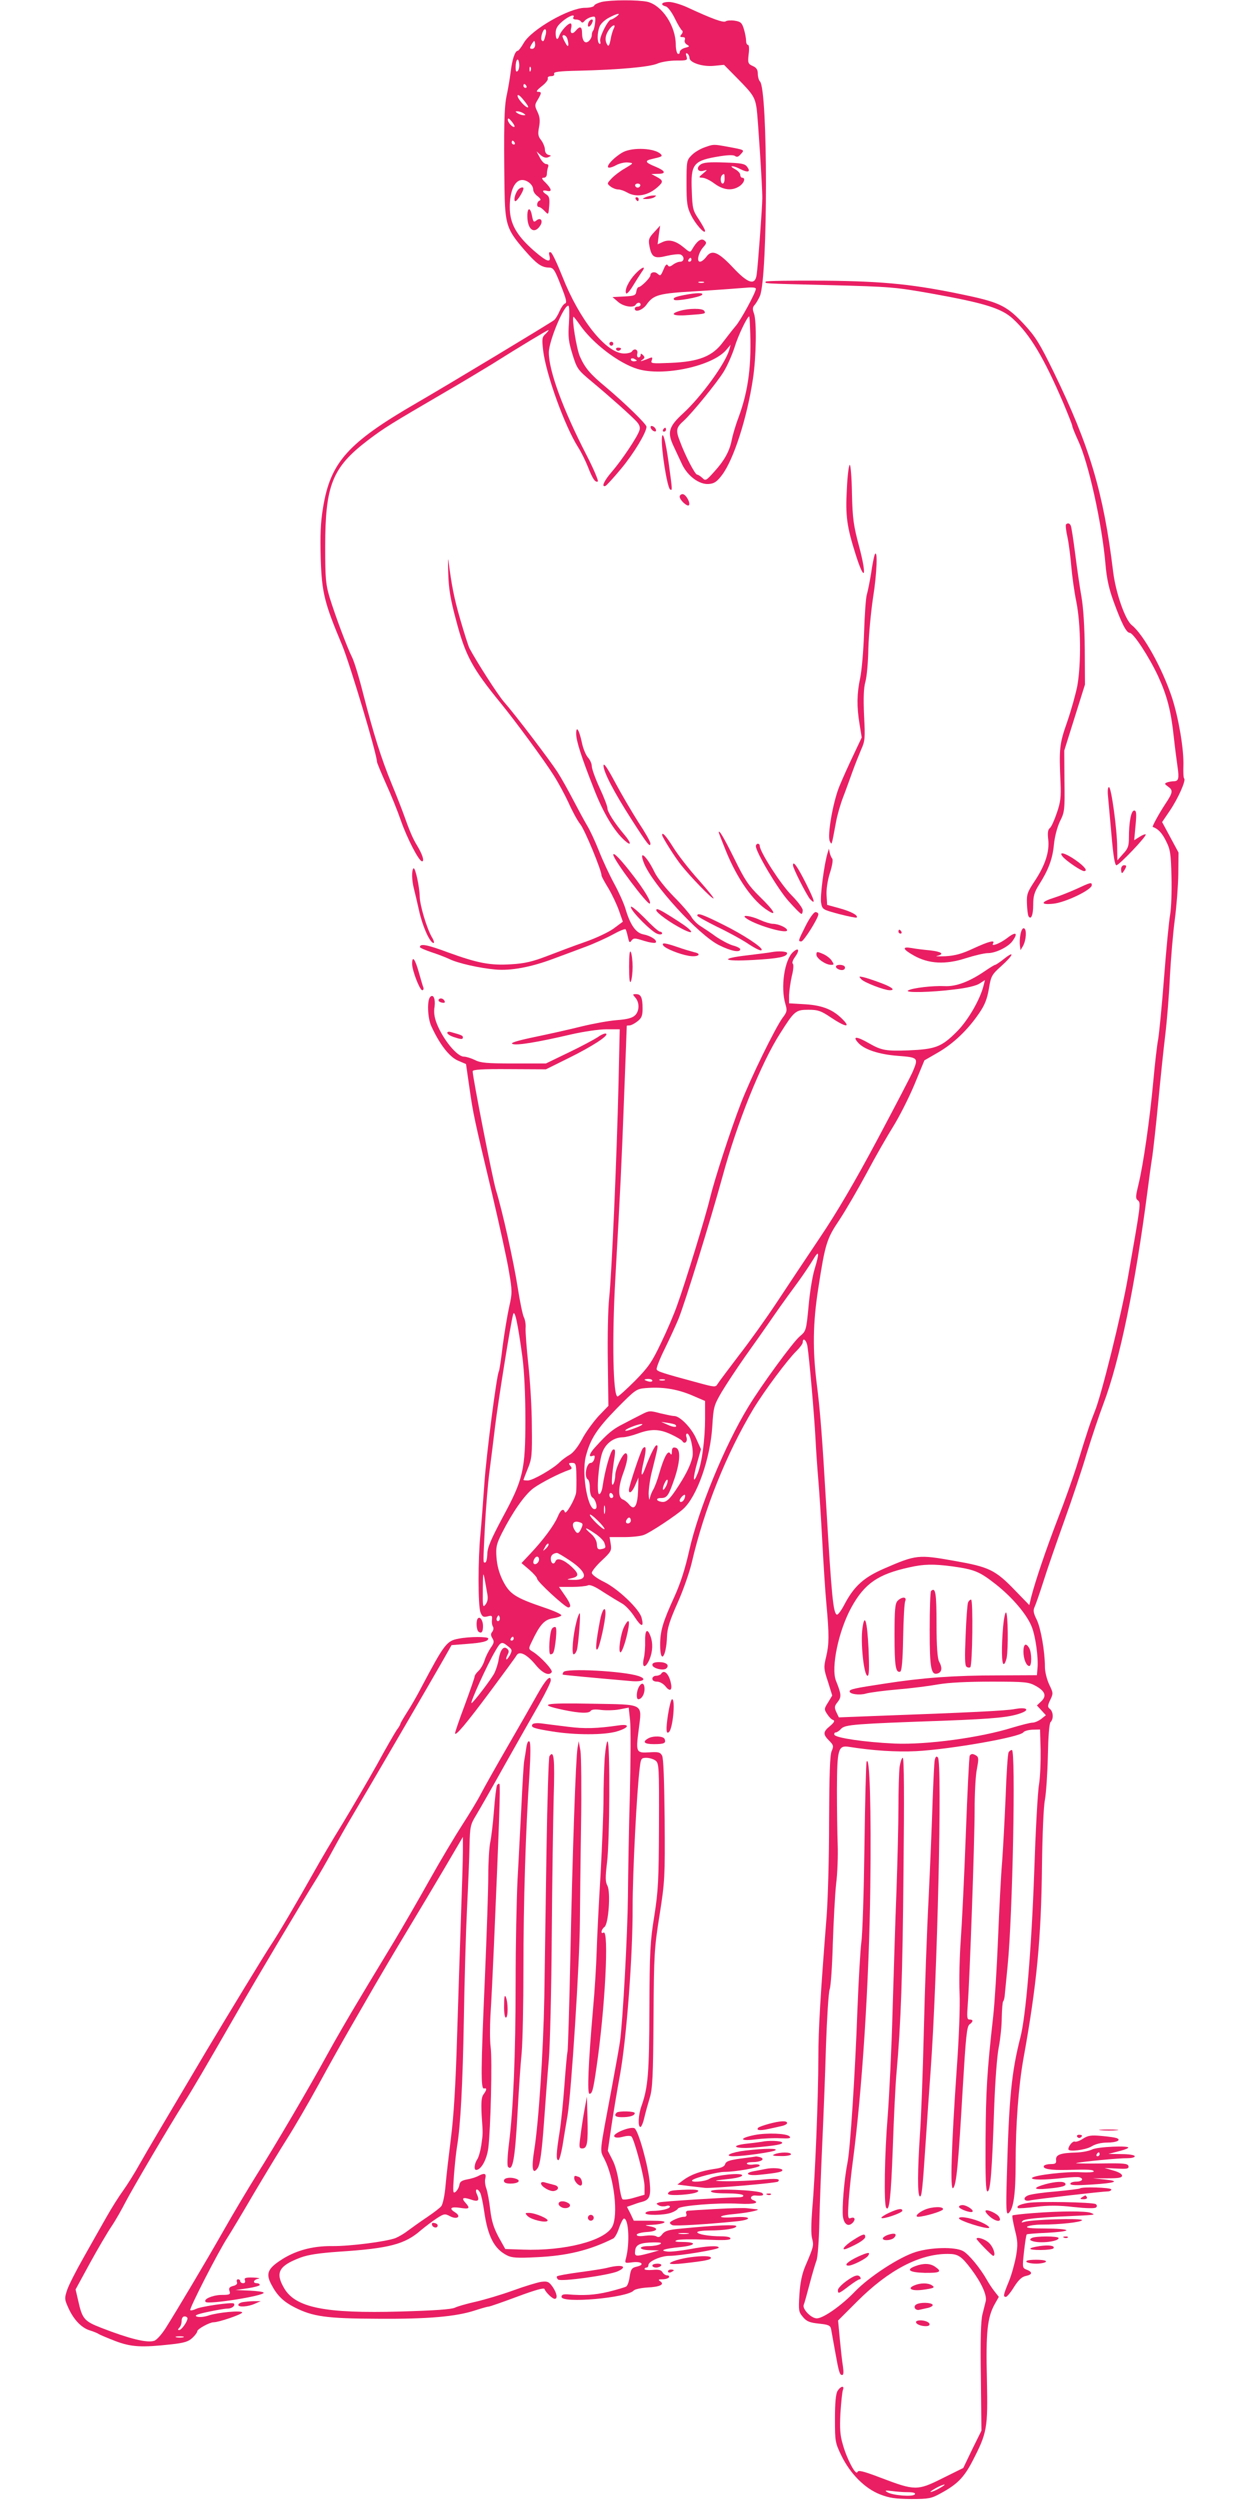 <?xml version="1.0" standalone="no"?>
<!DOCTYPE svg PUBLIC "-//W3C//DTD SVG 20010904//EN"
 "http://www.w3.org/TR/2001/REC-SVG-20010904/DTD/svg10.dtd">
<svg version="1.0" xmlns="http://www.w3.org/2000/svg"
 width="640pt" height="1280pt" viewBox="0 0 640 1280"
 preserveAspectRatio="xMidYMid meet">
<g transform="translate(0,1280) scale(0.1,-0.1)"
fill="#e91e63" stroke="none">
<path d="M3080 12790 c-19 -5 -36 -13 -38 -19 -2 -6 -23 -11 -47 -11 -80 0
-276 -112 -314 -181 -12 -21 -26 -39 -30 -39 -14 0 -29 -45 -36 -106 -4 -32
-13 -86 -20 -119 -14 -59 -16 -171 -12 -480 3 -186 11 -210 103 -316 61 -70
86 -88 124 -89 23 0 30 -10 61 -90 28 -70 33 -90 22 -94 -8 -3 -20 -21 -28
-39 -8 -19 -20 -39 -28 -46 -19 -15 -543 -331 -702 -423 -354 -205 -443 -304
-481 -537 -13 -78 -15 -141 -12 -260 6 -176 18 -226 110 -445 40 -97 178 -558
178 -596 0 -5 21 -56 46 -112 26 -57 60 -141 76 -188 33 -94 93 -210 109 -210
13 0 2 35 -25 80 -22 35 -40 78 -69 160 -9 25 -36 95 -61 155 -54 131 -93 256
-146 461 -21 84 -47 169 -58 190 -24 48 -83 204 -114 304 -20 67 -23 95 -23
260 0 317 36 407 220 547 82 62 109 79 390 243 88 51 196 116 240 143 146 92
287 177 293 177 3 0 -3 -8 -14 -19 -19 -17 -20 -25 -13 -86 15 -123 110 -386
179 -495 16 -25 38 -70 50 -100 24 -62 38 -82 51 -75 4 3 -21 63 -57 133 -121
234 -194 433 -194 527 0 60 81 252 101 239 4 -2 5 -42 2 -88 -5 -71 -2 -95 18
-160 23 -74 27 -80 98 -139 97 -81 200 -173 229 -204 16 -17 21 -31 16 -46 -9
-32 -91 -154 -141 -212 -40 -46 -56 -81 -33 -73 5 2 41 41 80 88 65 78 130
186 130 215 0 14 -112 122 -208 203 -80 66 -107 98 -133 157 -17 39 -42 192
-33 203 1 2 15 -16 32 -40 65 -95 200 -198 296 -227 131 -40 383 14 454 97
l23 27 -7 -25 c-18 -68 -143 -241 -237 -327 -74 -68 -82 -97 -47 -170 11 -24
30 -64 42 -90 29 -61 89 -105 137 -101 28 2 42 12 67 45 60 78 129 293 159
493 17 110 20 297 5 336 -8 21 -7 31 4 43 8 9 20 30 27 46 41 102 41 1057 0
1098 -6 6 -11 24 -11 39 0 21 -7 32 -26 40 -24 11 -26 16 -21 60 4 28 2 48 -3
48 -6 0 -10 10 -10 21 0 12 -5 39 -11 59 -10 33 -16 39 -47 44 -20 3 -41 1
-46 -3 -11 -9 -69 12 -194 70 -34 16 -78 29 -97 29 -37 0 -48 -14 -16 -23 10
-2 31 -30 46 -61 15 -31 32 -59 37 -62 5 -3 4 -12 -3 -20 -9 -11 -8 -14 6 -14
11 0 15 -5 11 -15 -3 -8 2 -19 12 -24 14 -8 13 -10 -11 -16 -15 -4 -27 -14
-27 -22 0 -8 -4 -11 -10 -8 -5 3 -10 24 -10 45 0 97 -70 203 -146 221 -47 10
-186 10 -234 -1z m76 -75 c-11 -8 -23 -15 -27 -15 -16 0 -61 -91 -56 -110 3
-11 1 -18 -4 -14 -12 7 -12 56 1 88 5 14 26 34 47 45 45 24 66 27 39 6z m-221
-5 c-3 -5 3 -10 14 -10 11 0 23 -5 26 -11 5 -7 11 -5 18 4 7 8 22 17 35 20 20
5 22 2 19 -29 -2 -19 -7 -37 -10 -41 -4 -3 -7 -14 -7 -23 0 -10 -7 -23 -16
-31 -19 -16 -34 2 -34 44 0 30 -11 35 -30 12 -19 -23 -33 -18 -26 10 4 14 2
25 -3 25 -14 0 -49 -39 -57 -62 -9 -28 -19 -21 -19 13 0 23 9 38 35 60 33 28
68 40 55 19z m207 -57 c-5 -10 -13 -36 -16 -57 -6 -29 -10 -36 -17 -25 -13 21
-11 47 7 74 19 29 40 35 26 8z m-348 -30 c-8 -33 -12 -39 -20 -30 -9 9 5 57
16 57 6 0 8 -11 4 -27z m110 -19 c3 -9 6 -23 6 -32 -1 -12 -5 -10 -15 8 -8 14
-14 28 -15 33 0 13 18 7 24 -9z m-164 -34 c0 -11 -7 -20 -15 -20 -13 0 -14 4
-5 20 6 11 13 20 15 20 3 0 5 -9 5 -20z m790 -66 c0 -25 68 -47 126 -41 l51 5
70 -71 c79 -80 88 -95 97 -152 6 -42 30 -408 29 -460 0 -45 -23 -355 -29 -392
-8 -56 -44 -45 -120 36 -76 81 -109 95 -137 57 -10 -14 -25 -26 -33 -26 -19 0
-8 47 18 76 16 18 17 23 4 33 -16 13 -38 -3 -62 -45 -10 -18 -12 -17 -43 9
-41 34 -75 43 -108 28 l-26 -12 6 48 7 48 -31 -34 c-27 -29 -30 -38 -24 -70
11 -59 25 -67 89 -51 30 7 61 10 70 7 22 -9 20 -37 -1 -37 -10 0 -27 -7 -37
-15 -15 -11 -22 -12 -27 -3 -5 8 -12 2 -20 -18 -17 -39 -17 -38 -33 -25 -15
13 -36 7 -36 -9 0 -12 -48 -60 -60 -60 -5 0 -10 -10 -12 -22 -3 -21 -10 -23
-62 -26 l-60 -3 29 -25 c28 -24 79 -32 90 -14 3 6 10 10 16 10 5 0 9 -4 9 -10
0 -5 -7 -10 -15 -10 -8 0 -15 -4 -15 -10 0 -22 40 -8 60 20 36 51 62 58 256
69 98 6 207 14 242 17 42 4 62 3 62 -5 0 -18 -79 -164 -104 -191 -12 -14 -40
-50 -63 -80 -54 -74 -123 -102 -271 -108 -96 -4 -102 -3 -95 13 5 15 3 17 -10
12 -9 -4 -25 -10 -34 -13 -15 -5 -16 -4 -3 5 12 8 12 13 2 23 -9 9 -12 9 -12
0 0 -7 -5 -12 -11 -12 -6 0 -9 9 -6 20 5 21 -16 29 -28 10 -3 -5 -21 -10 -39
-10 -92 0 -229 171 -317 395 -26 65 -52 121 -59 123 -9 3 -11 -2 -7 -17 10
-40 -13 -32 -79 25 -91 80 -124 140 -124 224 0 78 23 133 58 138 28 4 62 -23
62 -49 0 -10 10 -25 23 -34 15 -12 18 -19 10 -22 -15 -5 -18 -33 -3 -33 5 0
18 -9 29 -21 19 -20 19 -20 23 27 3 37 0 49 -14 58 -24 15 -23 25 2 19 28 -7
25 9 -6 41 -21 20 -23 26 -10 26 9 0 16 8 16 19 0 11 3 26 6 35 4 10 1 16 -10
16 -8 0 -23 15 -32 33 l-17 32 21 -19 c14 -12 27 -16 39 -11 17 8 17 8 1 12
-11 3 -18 14 -18 27 0 13 -9 34 -19 48 -16 19 -18 32 -11 68 6 32 4 52 -8 77
-15 31 -15 36 1 62 21 36 21 41 0 41 -10 0 -3 10 20 28 20 15 34 33 32 40 -3
7 4 12 16 12 13 0 19 5 16 13 -3 9 27 13 127 15 206 5 360 19 401 36 20 9 64
16 97 16 56 0 59 1 53 21 -5 15 -4 19 4 15 6 -4 11 -14 11 -22z m-879 -67 c-8
-8 -11 -2 -11 19 0 40 14 54 18 19 2 -15 -1 -32 -7 -38z m66 1 c-3 -8 -6 -5
-6 6 -1 11 2 17 5 13 3 -3 4 -12 1 -19z m-22 -78 c3 -5 1 -10 -4 -10 -6 0 -11
5 -11 10 0 6 2 10 4 10 3 0 8 -4 11 -10z m9 -109 c-8 -8 -54 42 -54 58 0 10
11 3 29 -19 16 -19 28 -37 25 -39z m-24 -31 c13 -9 13 -10 0 -10 -8 0 -22 5
-30 10 -13 9 -13 10 0 10 8 0 22 -5 30 -10z m-46 -69 c-7 -7 -34 21 -34 36 0
10 6 8 19 -8 11 -13 18 -26 15 -28z m1 -81 c3 -5 1 -10 -4 -10 -6 0 -11 5 -11
10 0 6 2 10 4 10 3 0 8 -4 11 -10z m905 -600 c0 -5 -5 -10 -11 -10 -5 0 -7 5
-4 10 3 6 8 10 11 10 2 0 4 -4 4 -10z m63 -117 c-7 -2 -19 -2 -25 0 -7 3 -2 5
12 5 14 0 19 -2 13 -5z m237 -225 c9 -194 -7 -325 -59 -466 -16 -42 -31 -95
-35 -117 -11 -55 -37 -103 -89 -160 -42 -47 -45 -48 -61 -32 -10 9 -22 17 -27
17 -10 0 -60 95 -88 171 -22 56 -19 70 19 104 44 40 172 197 206 253 19 31 44
89 56 127 16 54 64 155 74 155 1 0 3 -24 4 -52z m-580 -174 c0 -2 -7 -4 -15
-4 -8 0 -15 4 -15 10 0 5 7 7 15 4 8 -4 15 -8 15 -10z"/>
<path d="M3013 12685 c-9 -25 4 -29 17 -6 7 15 7 21 0 21 -6 0 -13 -7 -17 -15z"/>
<path d="M3606 12045 c-22 -8 -51 -25 -65 -40 -25 -25 -26 -30 -26 -143 0
-101 3 -123 23 -163 22 -46 72 -102 72 -81 0 6 -15 32 -32 59 -30 44 -33 55
-36 145 -6 140 7 156 144 178 44 7 70 7 78 1 9 -7 17 -4 29 10 20 22 22 21
-69 38 -73 13 -70 13 -118 -4z"/>
<path d="M3190 12021 c-42 -23 -86 -68 -76 -78 4 -4 22 1 40 11 18 10 46 16
62 14 29 -3 29 -3 -16 -30 -25 -14 -56 -38 -69 -52 -24 -26 -24 -26 -5 -41 10
-8 28 -15 39 -15 11 0 31 -7 45 -15 48 -28 108 -17 158 28 29 26 28 33 -5 51
l-28 15 33 1 c45 0 40 15 -13 37 -52 21 -56 30 -17 39 50 11 56 14 45 25 -31
31 -143 36 -193 10z m88 -172 c-2 -6 -8 -10 -13 -10 -5 0 -11 4 -13 10 -2 6 4
11 13 11 9 0 15 -5 13 -11z"/>
<path d="M3586 11957 c-24 -18 -12 -40 17 -31 20 6 20 5 -3 -14 -24 -20 -24
-21 -4 -22 12 0 40 -13 62 -30 47 -34 90 -38 127 -14 25 16 34 44 15 44 -5 0
-10 7 -10 15 0 8 -12 21 -27 29 -37 20 -10 20 28 0 38 -19 54 -15 35 11 -12
17 -28 20 -118 23 -77 3 -108 0 -122 -11z m124 -72 c0 -14 -4 -25 -10 -25 -11
0 -14 33 -3 43 11 11 13 8 13 -18z"/>
<path d="M2652 11828 c-16 -21 -24 -58 -13 -58 9 0 41 50 41 65 0 10 -17 5
-28 -7z"/>
<path d="M3305 11790 c-18 -8 -18 -9 5 -9 14 0 32 4 40 9 12 8 12 10 -5 9 -11
0 -29 -4 -40 -9z"/>
<path d="M3255 11780 c3 -5 8 -10 11 -10 2 0 4 5 4 10 0 6 -5 10 -11 10 -5 0
-7 -4 -4 -10z"/>
<path d="M2700 11694 c0 -68 34 -95 64 -52 19 26 5 48 -18 29 -13 -11 -16 -7
-22 23 -8 46 -24 46 -24 0z"/>
<path d="M3253 11398 c-34 -36 -57 -84 -47 -100 3 -5 19 12 35 39 16 26 36 58
45 71 25 33 2 27 -33 -10z"/>
<path d="M3501 11289 c-45 -9 -58 -15 -49 -24 8 -9 130 13 142 25 12 12 -28
12 -93 -1z"/>
<path d="M3483 11209 c-60 -17 -36 -29 45 -22 85 6 87 7 77 22 -8 13 -77 13
-122 0z"/>
<path d="M3120 11040 c0 -5 5 -10 10 -10 6 0 10 5 10 10 0 6 -4 10 -10 10 -5
0 -10 -4 -10 -10z"/>
<path d="M3155 11010 c4 -6 11 -8 16 -5 14 9 11 15 -7 15 -8 0 -12 -5 -9 -10z"/>
<path d="M3920 11358 c0 -10 -34 -9 330 -18 310 -8 334 -10 525 -44 267 -48
354 -75 412 -129 87 -80 158 -199 257 -430 25 -60 46 -112 46 -118 0 -5 14
-40 31 -77 52 -111 121 -422 139 -630 6 -73 18 -127 41 -190 41 -113 66 -162
83 -162 19 0 100 -124 146 -223 45 -98 66 -177 80 -312 6 -55 15 -123 19 -151
9 -60 5 -74 -19 -74 -10 0 -26 -3 -35 -6 -14 -6 -13 -8 5 -21 27 -19 26 -30
-14 -90 -33 -50 -68 -115 -64 -117 27 -9 48 -31 68 -72 22 -43 25 -64 28 -182
2 -73 -1 -161 -7 -195 -6 -34 -20 -179 -31 -322 -11 -143 -25 -285 -30 -315
-6 -30 -17 -126 -25 -215 -18 -196 -51 -425 -75 -525 -16 -66 -17 -76 -4 -86
16 -13 15 -18 -51 -394 -32 -185 -136 -606 -170 -687 -24 -61 -32 -83 -94
-284 -17 -53 -59 -173 -95 -265 -63 -164 -114 -316 -136 -400 l-10 -42 -67 69
c-107 112 -137 126 -320 158 -181 32 -193 31 -356 -40 -104 -45 -154 -90 -203
-183 -16 -31 -33 -54 -39 -53 -19 7 -27 91 -55 562 -20 345 -31 486 -48 618
-22 176 -20 312 7 487 36 233 43 257 110 356 32 49 95 157 139 239 44 83 105
189 135 237 30 48 79 144 108 213 l52 126 71 41 c79 46 151 115 209 200 29 42
41 73 50 125 11 67 15 73 65 118 60 54 70 81 13 36 -21 -17 -42 -31 -46 -31
-3 0 -26 -14 -51 -31 -80 -55 -149 -81 -207 -78 -59 3 -165 -9 -187 -22 -23
-13 119 -10 236 5 63 7 112 19 129 30 l28 18 -7 -28 c-18 -72 -80 -179 -137
-236 -79 -79 -109 -90 -249 -96 -114 -4 -137 0 -200 36 -64 37 -88 38 -56 3
31 -35 108 -60 204 -67 103 -8 105 -10 76 -79 -8 -20 -90 -177 -181 -348 -113
-212 -207 -373 -294 -502 -70 -104 -170 -255 -223 -335 -53 -80 -140 -202
-194 -271 -53 -70 -102 -135 -108 -145 -10 -17 -14 -17 -95 5 -193 52 -213 59
-217 70 -2 7 16 54 41 104 25 51 56 119 70 152 34 83 165 508 226 730 74 274
198 583 296 735 72 114 79 120 144 120 49 0 64 -5 116 -40 70 -47 101 -53 64
-14 -50 53 -104 76 -194 82 l-85 5 0 41 c1 23 7 67 14 98 9 35 10 60 5 64 -5
3 0 19 12 35 25 35 18 50 -10 25 -45 -40 -65 -181 -40 -266 10 -34 9 -41 -14
-71 -38 -52 -165 -311 -214 -439 -54 -140 -135 -390 -158 -485 -20 -86 -125
-429 -167 -545 -16 -47 -54 -135 -84 -197 -46 -97 -65 -124 -133 -193 -44 -44
-84 -80 -89 -80 -23 0 -29 287 -12 595 27 478 32 586 45 930 8 204 14 371 14
373 1 1 7 2 15 2 7 0 25 9 40 21 21 16 26 29 26 64 0 57 -8 75 -33 75 -19 0
-19 -1 -4 -18 22 -25 21 -68 -1 -90 -14 -14 -40 -21 -93 -25 -41 -3 -123 -18
-184 -33 -60 -15 -168 -39 -240 -54 -91 -19 -124 -30 -111 -35 20 -9 125 8
301 49 61 14 141 26 179 26 l69 0 -6 -272 c-9 -382 -35 -984 -48 -1103 -6 -55
-9 -202 -7 -326 l3 -227 -51 -53 c-27 -30 -66 -83 -84 -118 -22 -41 -46 -70
-64 -80 -16 -9 -39 -26 -50 -37 -32 -33 -138 -94 -163 -94 -13 0 -23 1 -23 3
0 1 10 27 22 57 21 50 23 70 21 220 0 91 -9 232 -18 315 -9 82 -15 165 -14
185 2 19 -3 45 -9 56 -6 12 -20 79 -31 150 -21 134 -78 392 -112 502 -17 56
-119 577 -119 607 0 9 50 12 188 11 l187 -1 115 57 c122 60 213 119 192 126
-6 2 -25 -6 -41 -18 -17 -11 -83 -47 -148 -78 l-118 -57 -165 0 c-138 0 -171
3 -199 18 -19 9 -44 17 -56 17 -35 0 -107 88 -139 170 -12 31 -16 57 -11 86 5
39 -6 66 -22 50 -17 -16 -14 -105 4 -147 42 -93 92 -159 137 -179 l42 -18 17
-118 c20 -140 24 -158 116 -544 38 -162 78 -343 87 -401 17 -99 17 -110 1
-180 -9 -41 -24 -130 -33 -198 -8 -69 -17 -128 -20 -133 -11 -18 -64 -426 -74
-573 -6 -88 -15 -204 -20 -258 -13 -129 -13 -369 0 -402 9 -23 15 -26 36 -21
22 6 25 4 23 -16 -2 -13 0 -29 5 -36 4 -7 3 -19 -4 -27 -8 -10 -8 -18 1 -33
10 -16 9 -24 -8 -48 -11 -16 -26 -45 -32 -65 -6 -20 -21 -45 -31 -54 -11 -10
-20 -23 -20 -29 0 -6 -23 -71 -50 -145 -28 -74 -50 -139 -50 -145 0 -19 56 47
181 215 68 92 129 174 134 184 15 24 53 5 99 -51 35 -42 68 -56 81 -35 6 11
-56 78 -95 103 -25 15 -25 16 -8 51 42 89 65 114 107 121 22 3 42 10 45 15 3
5 -36 23 -87 40 -150 51 -177 69 -212 137 -20 40 -30 79 -33 120 -4 53 0 69
28 125 55 108 117 197 162 230 39 28 132 76 182 93 15 5 16 9 6 21 -10 12 -9
15 9 15 19 0 21 -6 22 -62 1 -35 0 -74 -1 -88 -3 -31 -52 -118 -58 -102 -7 22
-22 12 -37 -25 -18 -42 -72 -116 -139 -187 l-46 -49 40 -34 c22 -19 40 -40 40
-46 0 -15 144 -147 159 -147 18 0 13 19 -18 63 l-29 42 67 0 c36 0 73 4 81 8
11 5 37 -6 80 -35 36 -23 79 -49 95 -58 17 -9 46 -40 65 -70 34 -52 48 -53 35
-3 -11 44 -119 147 -191 183 -37 18 -64 38 -64 47 0 8 23 37 51 63 48 45 51
51 46 84 l-6 36 74 0 c41 0 86 5 101 11 32 11 167 101 202 133 71 64 139 258
149 424 6 98 8 106 48 175 24 40 77 120 119 180 42 59 110 155 151 215 41 59
97 136 123 171 26 36 59 85 74 110 32 54 35 40 9 -46 -11 -35 -25 -120 -31
-190 -12 -126 -13 -128 -45 -155 -35 -29 -197 -251 -263 -360 -122 -200 -256
-527 -303 -736 -21 -94 -45 -169 -76 -237 -59 -129 -73 -175 -73 -247 0 -101
31 -64 35 42 1 42 14 83 55 175 29 65 61 158 72 205 63 272 178 559 315 786
57 94 178 256 222 298 17 17 31 36 31 43 0 27 19 12 24 -19 10 -64 35 -355 41
-468 3 -63 10 -162 15 -220 5 -58 14 -197 20 -310 6 -113 15 -257 21 -320 15
-164 14 -208 -1 -272 -13 -54 -13 -62 9 -128 l22 -71 -21 -35 c-21 -33 -21
-36 -5 -60 9 -14 22 -28 30 -30 11 -4 6 -13 -15 -31 -37 -30 -37 -43 -5 -75
23 -23 24 -28 13 -54 -9 -21 -12 -122 -13 -359 0 -181 -6 -402 -13 -490 -31
-394 -42 -576 -42 -718 0 -201 -17 -621 -31 -773 -6 -77 -7 -134 -1 -155 9
-36 9 -39 -35 -142 -17 -40 -26 -85 -30 -145 -5 -82 -4 -89 18 -115 19 -23 35
-29 82 -34 48 -5 58 -9 62 -27 2 -12 11 -61 20 -111 20 -112 24 -125 37 -125
7 0 8 15 4 43 -4 23 -11 86 -16 139 l-9 97 98 98 c160 160 318 243 463 243 53
0 69 -10 120 -77 54 -72 82 -135 75 -165 -3 -13 -11 -43 -17 -68 -8 -30 -11
-134 -8 -320 l3 -275 -47 -95 -46 -96 -107 -53 c-128 -64 -140 -64 -316 3 -92
35 -115 40 -119 29 -8 -20 -54 66 -75 142 -14 47 -16 81 -12 161 4 56 9 109
13 118 9 24 -13 19 -28 -6 -9 -15 -13 -64 -13 -143 0 -116 1 -122 34 -190 45
-91 118 -165 196 -196 49 -19 78 -23 160 -24 91 0 104 3 151 29 85 46 119 81
162 163 77 149 80 169 75 420 -6 240 2 318 40 386 l21 37 -22 28 c-12 15 -29
41 -38 57 -34 61 -95 135 -124 150 -42 22 -163 19 -241 -5 -84 -26 -238 -126
-312 -203 -69 -72 -162 -137 -195 -137 -29 0 -75 48 -67 69 4 9 17 57 30 106
13 50 29 104 35 120 7 17 13 104 15 195 2 91 9 273 15 405 6 132 15 357 19
500 5 143 13 274 19 290 6 17 13 122 16 235 4 113 11 250 17 305 7 55 10 145
8 200 -2 55 -4 181 -4 280 1 212 6 230 63 221 119 -19 241 -27 342 -22 173 9
535 72 550 97 4 6 25 12 46 13 l39 1 3 -105 c1 -58 -2 -136 -8 -175 -7 -38
-18 -243 -25 -455 -14 -394 -43 -734 -70 -839 -46 -180 -59 -310 -70 -715 -5
-171 -3 -197 9 -187 25 21 36 97 36 253 0 201 15 397 40 538 68 375 91 614 95
990 2 156 8 301 15 335 6 33 13 134 15 223 2 102 7 168 14 175 16 16 14 52 -3
67 -13 10 -13 16 1 46 16 33 16 36 -5 79 -12 26 -22 65 -22 90 0 79 -21 199
-42 242 -17 34 -19 48 -11 65 6 13 27 73 46 133 19 61 67 199 106 308 39 108
91 264 115 345 25 81 63 195 85 253 84 221 164 611 226 1089 8 63 19 144 25
180 5 36 19 160 30 275 11 116 27 271 36 345 9 74 20 210 24 302 5 92 16 222
25 290 9 68 17 173 18 233 l1 110 -42 78 -42 78 40 59 c42 62 83 154 73 164
-4 3 -5 32 -4 64 3 85 -24 243 -58 349 -50 151 -146 324 -206 372 -34 26 -83
167 -96 276 -49 403 -120 642 -304 1020 -72 147 -92 180 -153 246 -83 89 -123
110 -281 144 -275 59 -427 75 -744 78 -163 1 -297 -1 -297 -5z m-1245 -5508
c9 -71 15 -189 15 -315 0 -263 -11 -309 -117 -505 -60 -113 -78 -154 -78 -188
-1 -23 -5 -42 -11 -42 -11 0 -11 -14 -1 190 5 91 15 215 23 275 8 61 21 166
29 233 15 123 79 524 92 572 8 30 24 -43 48 -220z m665 -119 c0 -5 -9 -7 -20
-4 -11 3 -20 7 -20 9 0 2 9 4 20 4 11 0 20 -4 20 -9z m63 2 c-7 -2 -19 -2 -25
0 -7 3 -2 5 12 5 14 0 19 -2 13 -5z m135 -75 l72 -31 0 -88 c0 -108 -16 -229
-38 -283 -24 -60 -26 -29 -3 53 l20 71 -24 53 c-24 56 -84 117 -113 117 -10 0
-42 7 -72 14 -52 14 -57 14 -95 -6 -22 -11 -65 -33 -95 -49 -52 -26 -80 -49
-142 -118 -30 -32 -37 -54 -14 -45 11 4 13 0 9 -15 -3 -12 -11 -21 -18 -21
-23 0 -36 -72 -15 -85 6 -3 10 -24 10 -45 0 -22 6 -43 13 -47 16 -9 28 -51 17
-58 -37 -23 -74 173 -51 267 23 90 56 141 158 246 96 97 101 101 149 105 84 7
156 -4 232 -35z m-80 -153 c14 -14 -10 -14 -39 0 l-34 15 34 -5 c19 -3 37 -7
39 -10z m-202 -15 c-28 -11 -52 -18 -54 -15 -6 6 60 33 83 34 11 0 -2 -9 -29
-19z m180 -34 c28 -13 55 -29 58 -35 11 -18 28 -2 21 20 -4 10 -2 19 3 19 16
0 35 -85 27 -121 -10 -44 -37 -97 -87 -171 -29 -43 -46 -58 -63 -58 -13 0 -27
5 -30 10 -3 6 4 10 18 10 33 0 40 11 72 104 29 89 30 149 3 154 -13 3 -18 -3
-18 -20 0 -17 -3 -19 -9 -9 -12 18 -32 -21 -56 -104 -9 -33 -23 -69 -30 -81
-7 -11 -15 -31 -18 -45 -2 -14 -5 -5 -6 22 0 25 7 79 18 120 31 124 32 129 22
129 -8 0 -34 -53 -61 -126 -18 -46 -20 -21 -4 45 14 63 13 84 -5 65 -10 -10
-71 -193 -71 -213 0 -23 18 -10 33 27 l16 37 -2 -67 c-3 -79 -19 -104 -45 -72
-9 12 -25 24 -34 27 -24 9 -23 62 1 129 24 64 29 102 16 107 -14 6 -55 -78
-55 -114 0 -16 -5 -37 -11 -45 -11 -15 -7 48 8 144 4 30 2 38 -8 34 -13 -4
-42 -106 -54 -190 -3 -21 -11 -38 -17 -38 -16 0 -3 166 17 216 17 44 57 74
102 75 15 0 51 9 78 19 68 25 111 24 171 -4z m-26 -266 c-16 -31 -23 -18 -8
15 7 15 14 23 16 17 2 -6 -2 -21 -8 -32z m-270 -51 c0 -5 -4 -9 -10 -9 -5 0
-10 7 -10 16 0 8 5 12 10 9 6 -3 10 -10 10 -16z m364 -13 c-6 -16 -24 -23 -24
-8 0 10 22 33 27 28 2 -2 1 -11 -3 -20z m-407 -73 c-3 -10 -5 -2 -5 17 0 19 2
27 5 18 2 -10 2 -26 0 -35z m-2 -82 c-7 -6 -75 60 -75 73 0 6 18 -7 40 -29 22
-21 37 -41 35 -44z m135 44 c0 -8 -7 -15 -15 -15 -9 0 -12 6 -9 15 4 8 10 15
15 15 5 0 9 -7 9 -15z m-257 -11 c12 -4 12 -10 3 -30 -13 -29 -22 -30 -36 -4
-17 31 -1 48 33 34z m122 -105 c8 -24 7 -26 -19 -31 -15 -2 -19 3 -20 26 -1
17 -12 37 -29 52 -42 36 -32 38 17 4 25 -16 48 -39 51 -51z m-299 -27 c-18
-16 -18 -16 -6 6 6 13 14 21 18 18 3 -4 -2 -14 -12 -24z m122 -62 c88 -59 96
-101 19 -99 -37 1 -39 2 -13 8 41 8 42 22 4 58 -41 38 -76 50 -84 29 -8 -20
-24 -11 -24 14 0 16 11 27 31 29 4 1 34 -17 67 -39z m-158 6 c0 -16 -18 -31
-27 -22 -8 8 5 36 17 36 5 0 10 -6 10 -14z m2117 -36 c113 -16 138 -26 222
-92 86 -68 162 -158 185 -221 18 -47 33 -154 28 -208 l-3 -36 -197 -1 c-226 0
-390 -12 -582 -42 -158 -24 -180 -29 -180 -40 0 -14 51 -21 84 -11 17 5 90 15
161 21 72 6 165 18 209 26 51 9 146 14 270 14 180 0 193 -2 231 -23 47 -27 55
-51 25 -79 l-21 -20 23 -25 23 -25 -24 -19 c-13 -10 -33 -19 -45 -19 -11 0
-57 -12 -101 -25 -166 -52 -440 -89 -605 -82 -153 7 -302 29 -308 45 -2 6 1
12 7 12 6 0 18 8 28 19 20 21 68 25 528 41 263 10 340 18 398 41 42 17 19 29
-36 19 -43 -9 -230 -18 -722 -36 l-180 -7 -13 27 c-11 24 -10 31 7 52 20 26
19 39 -9 109 -26 66 13 255 79 375 67 122 136 170 296 205 75 17 123 18 222 5z
m-2383 -135 c6 -29 3 -45 -8 -60 -14 -18 -15 -12 -14 80 1 101 1 101 22 -20z
m62 -142 c-10 -10 -19 5 -10 18 6 11 8 11 12 0 2 -7 1 -15 -2 -18z m74 -93 c0
-5 -5 -10 -11 -10 -5 0 -7 5 -4 10 3 6 8 10 11 10 2 0 4 -4 4 -10z m-29 -39
c22 -17 22 -21 10 -45 -8 -14 -16 -24 -18 -22 -3 2 0 13 6 24 8 15 7 23 -3 31
-18 15 -35 -6 -43 -56 -3 -21 -13 -51 -21 -68 -14 -29 -110 -155 -118 -155 -9
0 81 198 122 267 28 49 33 50 65 24z m2209 -4311 c-19 -11 -39 -19 -45 -19 -5
0 6 8 25 19 19 11 40 19 45 19 6 0 -6 -8 -25 -19z m-162 -20 c29 0 41 -4 36
-11 -8 -14 -114 -6 -141 11 -15 9 -11 10 22 6 22 -3 59 -6 83 -6z"/>
<path d="M4767 4654 c-4 -4 -7 -93 -7 -199 0 -201 7 -236 44 -222 19 8 21 30
4 60 -8 15 -13 77 -13 191 0 159 -5 192 -28 170z"/>
<path d="M4596 4604 c-13 -13 -16 -43 -16 -177 0 -159 6 -193 29 -186 8 3 13
56 15 174 2 94 6 178 11 188 9 22 -17 23 -39 1z"/>
<path d="M4956 4594 c-3 -8 -9 -84 -12 -168 -5 -115 -4 -155 5 -160 7 -5 15
-5 19 -2 11 11 15 346 4 346 -5 0 -13 -7 -16 -16z"/>
<path d="M5136 4473 c-9 -107 -8 -193 3 -193 5 0 11 14 15 31 9 47 7 227 -3
233 -4 3 -11 -29 -15 -71z"/>
<path d="M4416 4465 c-11 -73 7 -245 26 -245 8 0 9 39 5 137 -7 144 -20 187
-31 108z"/>
<path d="M5240 4344 c0 -38 15 -74 30 -74 13 0 13 66 0 91 -17 30 -30 22 -30
-17z"/>
<path d="M3332 10609 c2 -7 10 -15 17 -17 8 -3 12 1 9 9 -2 7 -10 15 -17 17
-8 3 -12 -1 -9 -9z"/>
<path d="M3395 10600 c-3 -5 -1 -10 4 -10 6 0 11 5 11 10 0 6 -2 10 -4 10 -3
0 -8 -4 -11 -10z"/>
<path d="M3389 10560 c-5 -56 27 -256 42 -266 12 -7 12 -6 -7 133 -15 110 -31
172 -35 133z"/>
<path d="M4336 10298 c-8 -140 0 -195 45 -337 46 -146 59 -116 18 40 -29 108
-34 143 -37 272 -1 81 -7 147 -11 147 -5 0 -12 -55 -15 -122z"/>
<path d="M3480 10257 c0 -17 38 -52 47 -44 10 11 -15 57 -32 57 -8 0 -15 -6
-15 -13z"/>
<path d="M5458 10115 c-3 -3 0 -34 8 -68 7 -34 15 -100 19 -147 4 -47 15 -129
26 -182 23 -116 25 -315 5 -429 -8 -41 -31 -124 -52 -185 -40 -114 -42 -135
-34 -314 3 -69 0 -98 -19 -152 -12 -36 -28 -72 -36 -78 -10 -8 -12 -25 -8 -59
7 -62 -16 -132 -70 -213 -37 -56 -41 -67 -39 -116 1 -30 5 -59 8 -63 13 -21
24 6 24 58 0 45 6 65 29 102 48 75 70 132 77 206 4 42 17 90 31 120 24 47 25
59 23 206 l-1 156 53 169 53 169 -1 180 c-1 115 -7 212 -17 270 -9 50 -23 148
-32 219 -9 71 -19 135 -22 143 -5 14 -16 17 -25 8z"/>
<path d="M4478 9959 c-3 -9 -12 -51 -18 -95 -7 -43 -17 -92 -22 -109 -5 -16
-11 -104 -14 -195 -3 -91 -12 -195 -20 -232 -17 -80 -18 -146 -3 -236 l11 -68
-42 -89 c-24 -50 -56 -121 -72 -160 -33 -80 -64 -256 -49 -283 10 -19 8 -26
31 97 6 35 23 94 37 130 14 36 35 95 48 131 13 36 33 86 44 112 20 44 21 58
15 175 -4 90 -2 141 7 173 7 25 14 101 15 170 2 69 13 186 24 260 20 123 25
258 8 219z"/>
<path d="M2295 9865 c2 -77 11 -133 40 -240 48 -183 83 -247 231 -428 71 -87
220 -289 269 -367 23 -36 57 -99 76 -140 18 -41 45 -91 60 -110 24 -30 109
-237 109 -263 0 -5 16 -34 35 -65 19 -32 43 -83 54 -114 l20 -57 -47 -35 c-26
-19 -92 -50 -147 -69 -55 -19 -142 -52 -194 -72 -73 -28 -114 -38 -182 -42
-108 -7 -172 5 -326 61 -107 40 -143 46 -143 27 0 -4 26 -15 58 -26 31 -10 73
-26 92 -35 44 -22 157 -47 237 -54 78 -7 181 12 293 54 47 17 121 45 164 61
44 16 108 45 143 64 34 19 64 31 66 27 3 -4 8 -22 12 -40 6 -28 9 -31 18 -18
11 14 17 14 64 -1 29 -9 56 -13 60 -9 11 11 -25 35 -63 42 -38 7 -67 48 -91
129 -8 28 -34 86 -58 130 -24 44 -60 121 -79 170 -20 50 -47 108 -61 130 -13
22 -44 79 -69 127 -25 48 -61 113 -81 144 -40 62 -217 295 -276 362 -32 37
-140 206 -176 274 -6 13 -27 79 -47 148 -32 111 -44 175 -60 300 -2 19 -3 -10
-1 -65z"/>
<path d="M2950 9044 c0 -37 25 -116 92 -286 47 -121 103 -214 157 -262 35 -31
34 -13 -2 30 -50 59 -87 117 -87 136 0 10 -18 57 -40 104 -22 48 -40 98 -40
111 0 13 -9 33 -20 45 -10 11 -25 46 -31 77 -14 65 -29 88 -29 45z"/>
<path d="M3090 8880 c0 -33 55 -138 143 -275 82 -128 97 -147 97 -123 0 9 -28
58 -62 109 -33 52 -87 144 -119 204 -40 75 -59 102 -59 85z"/>
<path d="M5673 8723 c2 -27 11 -117 18 -200 9 -105 17 -153 25 -153 14 0 157
150 150 158 -3 2 -17 -3 -32 -13 l-27 -17 7 76 c6 62 4 76 -7 76 -16 0 -27
-60 -27 -141 0 -40 -5 -55 -30 -81 l-29 -33 -1 65 c0 89 -30 310 -42 310 -6 0
-8 -20 -5 -47z"/>
<path d="M3680 8538 c0 -2 16 -44 36 -93 58 -144 140 -261 217 -308 48 -31 29
2 -42 71 -59 58 -77 85 -131 195 -53 107 -80 153 -80 135z"/>
<path d="M3390 8525 c0 -10 65 -114 98 -155 47 -59 154 -170 165 -170 5 0 -30
43 -77 96 -47 52 -105 127 -128 164 -37 59 -58 83 -58 65z"/>
<path d="M3870 8468 c0 -31 112 -219 166 -280 32 -36 62 -67 67 -67 4 -1 7 8
7 19 0 10 -26 45 -58 77 -53 53 -162 222 -162 252 0 6 -4 11 -10 11 -5 0 -10
-6 -10 -12z"/>
<path d="M4238 8435 c-18 -55 -40 -226 -34 -257 6 -35 8 -35 92 -58 47 -12 87
-20 90 -18 10 11 -30 32 -89 48 l-62 17 -3 49 c-2 29 5 76 17 114 12 37 17 68
12 74 -5 6 -11 20 -13 31 l-4 20 -6 -20z"/>
<path d="M3140 8424 c0 -25 177 -261 187 -250 9 8 -29 71 -89 148 -59 77 -98
117 -98 102z"/>
<path d="M5441 8414 c18 -22 95 -74 109 -74 22 0 3 24 -44 57 -52 36 -89 46
-65 17z"/>
<path d="M3297 8381 c43 -109 280 -368 384 -420 62 -31 109 -40 109 -21 0 5
-17 14 -37 19 -21 6 -60 27 -88 46 -27 20 -64 44 -81 55 -17 11 -37 32 -45 47
-8 14 -48 61 -89 102 -42 43 -86 98 -99 126 -40 83 -83 120 -54 46z"/>
<path d="M4060 8370 c0 -16 69 -151 87 -173 31 -33 24 -9 -21 81 -43 85 -66
118 -66 92z"/>
<path d="M5740 8350 c0 -11 2 -20 5 -20 2 0 9 9 15 20 9 16 8 20 -5 20 -8 0
-15 -9 -15 -20z"/>
<path d="M2117 8354 c-10 -10 -9 -60 2 -103 5 -20 17 -70 26 -111 17 -79 53
-161 73 -168 7 -2 5 10 -7 30 -26 45 -61 162 -62 207 -1 51 -23 153 -32 145z"/>
<path d="M5510 8248 c-36 -16 -86 -36 -112 -44 -71 -22 -73 -38 -5 -31 61 6
197 71 197 95 0 16 -5 15 -80 -20z"/>
<path d="M3230 8156 c0 -21 109 -131 138 -138 12 -4 22 -2 22 3 0 5 -5 9 -11
9 -7 0 -43 32 -80 71 -39 39 -69 64 -69 55z"/>
<path d="M3360 8140 c0 -13 72 -65 133 -96 70 -36 57 -10 -20 39 -93 60 -113
70 -113 57z"/>
<path d="M4125 8060 c-39 -78 -40 -80 -22 -80 12 0 87 119 87 139 0 6 -7 11
-15 11 -8 0 -30 -30 -50 -70z"/>
<path d="M3570 8112 c0 -4 45 -29 99 -56 55 -26 122 -63 149 -80 54 -36 82
-49 82 -38 -1 15 -100 80 -200 129 -102 51 -130 61 -130 45z"/>
<path d="M3816 8102 c38 -34 214 -87 214 -65 0 13 -45 33 -73 33 -12 0 -42 9
-66 20 -43 20 -94 28 -75 12z"/>
<path d="M5225 8017 c-4 -19 -5 -45 -3 -58 l3 -24 13 22 c16 29 20 85 5 90 -7
3 -14 -10 -18 -30z"/>
<path d="M4600 8030 c0 -5 5 -10 11 -10 5 0 7 5 4 10 -3 6 -8 10 -11 10 -2 0
-4 -4 -4 -10z"/>
<path d="M5155 7996 c-34 -26 -82 -45 -71 -27 13 20 -20 12 -100 -25 -60 -28
-94 -37 -144 -40 -36 -1 -55 -1 -42 2 39 9 24 21 -35 28 -32 3 -75 8 -95 12
-52 9 -47 -6 12 -39 75 -42 161 -47 265 -13 44 14 95 26 113 26 40 0 105 32
126 62 31 43 17 50 -29 14z"/>
<path d="M3396 7959 c9 -15 83 -45 131 -53 47 -8 71 10 26 19 -15 4 -53 15
-84 26 -64 22 -83 24 -73 8z"/>
<path d="M3221 7850 c0 -62 3 -88 9 -75 5 11 9 45 9 75 0 30 -4 64 -9 75 -6
13 -9 -13 -9 -75z"/>
<path d="M3950 7925 c-8 -2 -63 -9 -122 -16 -148 -17 -128 -33 30 -24 127 7
172 16 172 35 0 9 -44 12 -80 5z"/>
<path d="M4180 7912 c0 -19 47 -52 75 -52 16 0 16 2 3 22 -8 12 -29 28 -47 35
-28 12 -31 11 -31 -5z"/>
<path d="M2110 7865 c0 -33 39 -135 52 -135 5 0 8 6 6 13 -3 6 -13 42 -24 80
-19 68 -34 87 -34 42z"/>
<path d="M4280 7851 c0 -12 29 -23 41 -15 5 3 7 10 4 15 -8 12 -45 12 -45 0z"/>
<path d="M4410 7786 c16 -17 118 -56 145 -56 32 0 12 16 -47 38 -35 13 -74 26
-88 29 -23 5 -24 4 -10 -11z"/>
<path d="M2246 7682 c-3 -6 3 -12 15 -15 12 -3 19 -1 16 6 -5 15 -24 20 -31 9z"/>
<path d="M2290 7512 c0 -6 14 -15 31 -21 39 -13 49 -14 49 -2 0 9 -8 12 -62
27 -10 3 -18 1 -18 -4z"/>
<path d="M3072 4503 c-21 -111 -25 -159 -13 -147 11 10 41 146 41 185 0 41
-18 16 -28 -38z"/>
<path d="M2951 4495 c-18 -70 -25 -165 -14 -165 6 0 13 10 17 23 8 32 20 187
14 187 -3 0 -11 -20 -17 -45z"/>
<path d="M2447 4514 c-11 -11 -8 -62 4 -69 15 -10 22 0 22 30 0 28 -15 50 -26
39z"/>
<path d="M3196 4472 c-19 -37 -32 -132 -19 -132 6 0 20 36 31 80 20 81 15 104
-12 52z"/>
<path d="M2826 4461 c-13 -20 -19 -131 -8 -131 16 0 20 10 28 78 4 42 3 62 -4
62 -6 0 -13 -4 -16 -9z"/>
<path d="M3303 4398 c1 -29 -2 -70 -7 -90 -11 -50 9 -52 30 -3 16 40 18 83 4
119 -16 42 -28 30 -27 -26z"/>
<path d="M2348 4410 c-61 -11 -73 -27 -191 -250 -21 -41 -54 -98 -73 -127 -19
-30 -34 -56 -34 -59 0 -3 -8 -18 -19 -32 -10 -15 -56 -94 -101 -177 -46 -82
-125 -217 -175 -300 -51 -82 -116 -193 -145 -245 -79 -141 -189 -329 -224
-380 -28 -42 -215 -349 -329 -540 -239 -403 -300 -506 -342 -580 -26 -47 -64
-107 -84 -135 -20 -27 -60 -90 -88 -140 -28 -49 -81 -143 -117 -207 -37 -65
-74 -138 -82 -162 -14 -42 -14 -48 4 -88 27 -62 67 -105 110 -119 20 -6 42
-15 47 -19 6 -4 44 -20 85 -36 82 -31 135 -34 287 -17 65 7 88 14 108 33 14
13 25 28 25 34 1 12 63 46 84 46 27 0 146 41 146 50 0 12 -124 1 -174 -16 -21
-7 -47 -9 -58 -5 -15 5 -1 12 56 24 42 9 87 17 101 17 23 0 42 16 32 26 -8 8
-170 -15 -194 -28 -13 -6 -26 -9 -29 -6 -6 7 142 297 191 372 18 28 79 130
135 226 57 96 133 222 170 280 37 58 109 182 160 275 51 94 125 226 165 295
40 69 97 168 127 220 30 52 102 174 160 270 58 96 147 245 197 330 l91 155 0
-75 c0 -41 -5 -194 -10 -340 -5 -146 -14 -422 -20 -615 -7 -237 -17 -402 -31
-510 -11 -88 -24 -199 -28 -247 -4 -48 -14 -95 -22 -104 -7 -9 -40 -34 -74
-57 -33 -22 -76 -53 -95 -67 -19 -15 -48 -32 -65 -39 -48 -18 -233 -42 -325
-41 -103 1 -192 -24 -267 -75 -63 -42 -72 -68 -44 -121 30 -58 63 -89 120
-118 93 -47 162 -57 425 -58 258 -2 402 11 499 43 31 10 62 19 68 19 6 0 72
23 147 51 94 35 138 47 140 39 6 -17 40 -50 52 -50 17 0 11 30 -11 62 -19 26
-26 29 -58 25 -20 -3 -86 -23 -146 -45 -61 -22 -146 -47 -190 -57 -44 -10 -91
-23 -105 -30 -18 -9 -105 -15 -280 -20 -387 -11 -537 20 -595 119 -47 80 -28
115 83 157 40 15 96 23 192 30 264 17 343 38 426 111 22 18 57 45 80 60 37 24
42 25 68 11 36 -19 60 -2 27 19 -34 21 -24 31 24 24 49 -8 54 -3 28 26 -22 24
-13 30 26 17 39 -14 48 -7 33 26 -13 28 2 35 17 7 5 -10 14 -52 20 -94 18
-127 51 -192 116 -225 24 -13 53 -15 150 -10 157 7 273 35 395 96 8 4 22 29
30 55 9 26 20 47 25 47 24 -1 30 -127 10 -203 -7 -26 -6 -26 33 -21 47 6 66
-12 23 -22 -26 -6 -31 -12 -37 -51 -3 -24 -11 -47 -18 -51 -6 -4 -47 -16 -91
-27 -73 -17 -126 -20 -210 -13 -21 1 -30 -2 -30 -13 0 -35 339 -5 370 33 6 6
37 13 70 15 64 3 90 16 65 32 -12 8 -9 10 12 10 15 0 30 5 33 10 3 6 -1 10 -9
10 -8 0 -19 7 -24 16 -7 12 -20 15 -51 12 -22 -2 -41 0 -41 4 0 5 5 8 10 8 6
0 10 6 10 13 0 19 64 47 107 47 55 0 253 33 253 42 0 12 -60 9 -150 -8 -45 -8
-96 -14 -113 -12 -45 5 -16 15 66 23 79 8 89 25 15 26 -40 0 -48 3 -33 9 11 5
77 6 148 3 92 -4 127 -3 127 6 0 7 -19 11 -47 11 -64 0 -123 11 -123 21 0 5
28 9 63 9 77 0 137 10 137 22 0 9 -103 5 -279 -12 -68 -6 -87 -12 -100 -29
-11 -15 -20 -18 -31 -11 -8 5 -34 6 -57 3 -28 -4 -43 -2 -43 5 0 6 23 12 50
14 57 3 67 20 18 29 -31 6 -30 6 12 8 25 1 52 6 60 11 10 7 -11 10 -70 10
l-85 0 -17 36 -18 35 26 9 c13 5 36 13 49 16 40 10 48 28 42 96 -7 85 -58 269
-78 281 -20 12 -118 -28 -103 -43 6 -6 22 -6 44 0 19 5 38 6 43 1 15 -15 67
-211 67 -255 l0 -43 -52 -15 c-29 -9 -57 -12 -61 -8 -5 4 -13 41 -18 81 -5 42
-19 94 -33 120 l-24 47 18 123 c10 68 30 189 45 269 33 185 65 606 64 855 0
171 21 596 37 718 5 43 8 47 33 47 15 0 36 -6 47 -14 18 -14 19 -28 18 -333
-1 -280 -4 -335 -24 -463 -21 -128 -24 -183 -25 -475 -1 -329 -7 -402 -40
-496 -17 -46 -20 -109 -6 -109 5 0 14 21 20 48 6 26 19 72 28 102 14 46 17
111 19 405 2 329 4 361 31 530 27 172 28 194 26 487 -2 205 -6 315 -13 329
-10 18 -19 20 -66 17 -67 -4 -69 0 -54 115 17 139 34 129 -241 134 -247 5
-281 -3 -143 -32 82 -17 130 -19 139 -4 5 7 25 8 54 4 25 -3 67 -2 93 3 l47 9
7 -65 c4 -37 3 -206 -1 -377 -5 -170 -9 -407 -10 -525 -2 -191 -26 -638 -41
-745 -3 -22 -21 -123 -40 -225 -68 -364 -64 -323 -38 -377 49 -98 70 -284 39
-343 -38 -73 -244 -126 -459 -118 l-89 3 -34 61 c-25 47 -36 81 -43 140 -5 44
-14 92 -20 109 -6 16 -9 40 -5 52 6 26 -5 29 -38 11 -12 -6 -38 -14 -57 -17
-26 -5 -36 -12 -38 -28 -2 -12 -10 -27 -19 -35 -14 -11 -15 -3 -9 82 4 52 11
120 16 150 18 106 29 317 35 655 3 187 10 439 16 560 6 121 12 267 13 325 2
98 5 109 33 155 17 28 84 145 148 260 65 116 145 256 177 312 32 57 58 110 58
119 0 32 -26 5 -69 -72 -24 -43 -92 -162 -151 -264 -59 -102 -121 -212 -138
-245 -17 -33 -60 -104 -95 -158 -35 -54 -111 -181 -168 -283 -57 -102 -138
-242 -180 -312 -42 -70 -122 -201 -176 -292 -55 -91 -129 -219 -165 -285 -94
-172 -267 -467 -363 -619 -45 -72 -122 -201 -170 -286 -95 -167 -240 -410
-298 -502 -20 -31 -46 -60 -58 -63 -37 -12 -128 11 -272 67 -87 34 -96 46
-117 140 l-13 56 73 134 c40 73 90 158 111 189 21 31 53 88 72 125 37 71 222
386 300 509 44 69 106 175 267 455 105 184 351 596 401 675 21 33 62 104 91
158 29 54 75 135 102 180 68 114 413 706 465 798 l43 76 77 6 c80 6 111 13
111 28 0 10 -98 10 -152 -1z m1175 -3047 c-13 -2 -33 -2 -45 0 -13 2 -3 4 22
4 25 0 35 -2 23 -4z m-143 -53 c-8 -5 -34 -10 -57 -10 -59 0 -54 -20 5 -21
l47 -1 -50 -14 c-71 -19 -77 -18 -73 13 3 31 26 41 98 42 32 0 41 -2 30 -9z
m-2420 -380 c0 -17 -31 -60 -43 -60 -7 0 -7 4 1 12 7 7 12 22 12 35 0 14 6 23
15 23 8 0 15 -5 15 -10z m-22 -97 c-10 -2 -26 -2 -35 0 -10 3 -2 5 17 5 19 0
27 -2 18 -5z"/>
<path d="M3340 4276 c0 -18 58 -32 72 -18 17 17 -1 32 -38 32 -23 0 -34 -5
-34 -14z"/>
<path d="M2885 4239 c-4 -6 -5 -11 -4 -13 3 -2 142 -15 348 -33 64 -6 88 10
39 26 -76 25 -371 41 -383 20z"/>
<path d="M3385 4230 c-3 -5 -15 -10 -26 -10 -10 0 -19 -7 -19 -15 0 -9 9 -15
24 -15 14 0 33 -11 44 -25 23 -29 36 -19 26 22 -11 46 -35 66 -49 43z"/>
<path d="M3270 4161 c-12 -23 -13 -61 -2 -61 17 0 32 25 32 52 0 32 -15 37
-30 9z"/>
<path d="M3420 4020 c-11 -74 -10 -103 6 -87 19 19 33 167 15 167 -5 0 -14
-36 -21 -80z"/>
<path d="M2726 3971 c-10 -15 7 -21 101 -36 117 -19 266 -19 331 0 64 19 70
40 10 31 -111 -16 -175 -18 -260 -7 -51 6 -112 14 -135 17 -23 3 -44 1 -47 -5z"/>
<path d="M3318 3899 c-31 -18 -19 -29 30 -29 53 0 63 5 55 26 -6 16 -60 18
-85 3z"/>
<path d="M2695 3854 c-3 -22 -8 -52 -11 -69 -3 -16 -9 -118 -14 -225 -6 -107
-14 -278 -20 -380 -5 -102 -10 -340 -10 -530 0 -371 -12 -649 -34 -825 -8 -63
-10 -114 -5 -119 24 -26 36 40 49 279 6 110 15 247 21 305 5 58 9 254 9 435 0
330 11 705 31 994 6 100 6 158 0 164 -6 6 -12 -4 -16 -29z"/>
<path d="M3096 3798 c-3 -50 -6 -143 -6 -207 0 -64 -7 -237 -15 -386 -9 -148
-18 -326 -20 -395 -2 -69 -10 -204 -19 -300 -24 -276 -30 -430 -18 -430 14 0
19 17 36 135 44 299 65 708 36 690 -16 -10 -12 17 5 29 21 16 32 179 15 211
-11 20 -11 43 -2 119 14 109 16 612 3 620 -4 3 -11 -36 -15 -86z"/>
<path d="M2957 3850 c-9 -48 -26 -536 -37 -1077 -5 -249 -12 -463 -14 -475 -3
-13 -10 -90 -16 -173 -6 -82 -17 -192 -25 -242 -17 -107 -19 -143 -6 -143 5 0
14 33 21 73 6 39 18 110 26 157 19 114 62 785 63 990 1 91 3 314 6 495 3 182
1 353 -3 380 l-9 50 -6 -35z"/>
<path d="M5164 3828 c-4 -6 -11 -107 -15 -224 -5 -116 -13 -267 -18 -335 -6
-68 -15 -245 -21 -394 -6 -148 -17 -328 -25 -400 -32 -285 -37 -380 -39 -632
-1 -197 1 -263 10 -263 15 0 23 99 34 425 5 139 15 272 24 315 8 41 15 109 15
151 1 42 4 79 7 82 4 3 8 21 9 39 2 18 8 83 14 143 26 258 42 1105 22 1105 -6
0 -13 -5 -17 -12z"/>
<path d="M2813 3808 c-4 -7 -11 -227 -15 -488 -4 -261 -9 -594 -11 -740 -5
-281 -29 -649 -52 -790 -15 -94 -8 -129 19 -89 11 19 20 78 31 229 8 113 19
259 25 325 6 66 13 350 15 630 2 281 7 603 10 717 6 196 1 241 -22 206z"/>
<path d="M4965 3811 c-3 -5 -12 -186 -20 -402 -8 -216 -20 -461 -26 -544 -6
-82 -9 -204 -6 -270 3 -71 -3 -231 -15 -395 -27 -393 -34 -618 -18 -603 17 15
27 125 49 507 16 269 21 321 35 331 20 15 20 25 0 25 -13 0 -14 11 -9 78 10
133 35 829 35 993 0 86 5 182 12 213 9 48 9 59 -3 67 -18 11 -26 11 -34 0z"/>
<path d="M4786 3789 c-3 -13 -7 -107 -11 -209 -3 -102 -12 -322 -20 -490 -9
-168 -20 -478 -25 -690 -5 -212 -14 -450 -20 -530 -12 -183 -13 -307 -1 -315
10 -6 14 28 31 285 6 91 17 253 25 360 34 471 60 1579 37 1602 -8 8 -12 4 -16
-13z"/>
<path d="M4606 3754 c-3 -26 -6 -119 -6 -208 0 -89 -5 -280 -10 -426 -6 -146
-14 -422 -20 -615 -5 -192 -17 -435 -25 -540 -16 -194 -20 -448 -8 -468 16
-26 25 56 34 303 5 146 13 319 19 385 23 259 31 492 36 1043 4 370 3 572 -4
572 -5 0 -12 -21 -16 -46z"/>
<path d="M4437 3780 c-3 -8 -8 -204 -11 -435 -3 -231 -10 -451 -16 -490 -5
-38 -14 -194 -20 -345 -12 -333 -37 -717 -51 -784 -17 -84 -29 -236 -23 -277
7 -41 30 -53 53 -26 13 17 5 28 -15 20 -13 -5 -14 9 -9 88 4 52 13 141 21 199
48 361 84 921 90 1410 5 399 -3 677 -19 640z"/>
<path d="M2545 3660 c-4 -7 -11 -66 -16 -132 -5 -66 -14 -138 -19 -161 -5 -23
-10 -99 -10 -170 0 -70 -8 -302 -17 -515 -21 -481 -22 -578 -5 -575 16 4 15
-7 -3 -31 -10 -14 -12 -39 -9 -105 7 -100 7 -92 -2 -156 -4 -27 -13 -59 -20
-70 -15 -22 -19 -55 -6 -55 25 0 54 52 62 111 12 96 21 456 12 519 -4 30 -4
102 -1 160 4 58 12 220 18 360 26 604 34 821 28 826 -3 3 -8 0 -12 -6z"/>
<path d="M2581 2533 c-1 -36 3 -63 9 -63 12 0 12 77 0 105 -6 14 -9 2 -9 -42z"/>
<path d="M2992 1995 c-7 -38 -16 -98 -20 -132 -8 -57 -7 -63 9 -63 26 0 30 27
27 155 l-3 110 -13 -70z"/>
<path d="M3157 1983 c-15 -15 -5 -23 27 -23 40 0 66 8 66 21 0 10 -83 12 -93
2z"/>
<path d="M3937 1926 c-26 -7 -50 -16 -54 -19 -14 -14 6 -17 48 -8 24 5 56 12
72 16 15 3 27 10 27 15 0 13 -34 12 -93 -4z"/>
<path d="M5638 1893 c23 -2 59 -2 80 0 20 2 1 4 -43 4 -44 0 -61 -2 -37 -4z"/>
<path d="M3865 1869 c-81 -16 -81 -33 0 -23 39 5 97 8 130 6 46 -2 57 0 47 10
-15 15 -114 19 -177 7z"/>
<path d="M5515 1860 c4 -6 11 -8 16 -5 14 9 11 15 -7 15 -8 0 -12 -5 -9 -10z"/>
<path d="M5545 1850 c-16 -11 -36 -18 -42 -15 -11 4 -33 -23 -33 -39 0 -15 88
-4 118 14 21 13 50 20 82 20 47 0 73 13 47 23 -8 3 -42 8 -78 11 -53 5 -69 2
-94 -14z"/>
<path d="M3900 1834 c-8 -1 -41 -6 -72 -9 -93 -10 -71 -28 25 -21 118 10 158
17 151 27 -5 8 -70 11 -104 3z"/>
<path d="M5590 1794 c-14 -7 -50 -14 -80 -15 -80 -2 -105 -11 -103 -37 2 -18
-2 -22 -27 -22 -16 0 -31 -4 -35 -9 -9 -16 33 -23 118 -21 108 3 137 2 137 -8
0 -4 -30 -6 -66 -4 -72 5 -241 -15 -250 -29 -6 -11 67 -11 161 0 39 4 76 6 83
3 23 -8 12 -22 -18 -22 -16 0 -30 -5 -30 -11 0 -8 31 -9 108 -4 126 8 150 18
67 26 l-60 6 75 0 c58 0 75 3 75 14 0 8 -19 19 -45 26 l-45 13 63 -3 c53 -3
62 -1 60 12 -3 14 -23 16 -143 14 -77 -1 -133 0 -125 2 25 7 223 26 263 25 20
0 37 4 37 10 0 6 -29 11 -67 11 l-68 1 47 12 c25 6 50 14 54 19 14 13 -160 6
-186 -9z m40 -24 c0 -5 -5 -10 -11 -10 -5 0 -7 5 -4 10 3 6 8 10 11 10 2 0 4
-4 4 -10z"/>
<path d="M3816 1789 c-72 -8 -115 -29 -60 -29 51 0 197 21 213 30 19 11 -52
11 -153 -1z"/>
<path d="M3965 1770 c-15 -6 -6 -9 33 -9 28 -1 52 4 52 9 0 12 -57 12 -85 0z"/>
<path d="M3791 1748 c-57 -8 -74 -14 -78 -28 -4 -13 -19 -20 -56 -25 -67 -10
-119 -28 -158 -57 l-31 -23 64 -8 c34 -4 70 -8 78 -9 41 -3 366 25 373 32 16
15 -8 18 -93 9 -47 -4 -121 -7 -165 -7 -83 1 -80 3 18 13 31 4 57 11 57 17 0
16 -139 1 -167 -17 -23 -16 -104 -21 -88 -7 15 13 130 42 164 42 56 0 181 22
181 32 0 6 -14 8 -30 6 -17 -3 -33 -1 -36 4 -3 4 10 8 28 8 42 0 67 14 43 24
-9 3 -20 5 -23 5 -4 -1 -40 -6 -81 -11z"/>
<path d="M3920 1695 c-8 -2 -32 -6 -52 -10 -62 -10 -45 -27 20 -20 98 10 123
16 117 26 -6 8 -52 11 -85 4z"/>
<path d="M2940 1647 c0 -14 20 -37 32 -37 15 0 8 38 -8 44 -22 8 -24 8 -24 -7z"/>
<path d="M2580 1635 c0 -10 10 -15 34 -15 38 0 55 14 30 24 -29 11 -64 6 -64
-9z"/>
<path d="M2770 1621 c0 -16 46 -43 66 -39 27 5 28 25 2 31 -13 3 -33 9 -45 12
-14 5 -23 3 -23 -4z"/>
<path d="M5353 1617 c-68 -19 -64 -30 9 -23 77 7 100 14 92 27 -7 12 -49 10
-101 -4z"/>
<path d="M5529 1595 c-3 -2 -58 -9 -121 -15 -64 -5 -128 -14 -143 -20 -31 -12
-23 -34 10 -26 24 6 369 46 397 46 10 0 18 5 18 10 0 10 -152 15 -161 5z"/>
<path d="M3438 1583 c-10 -2 -18 -9 -18 -15 0 -14 138 -4 153 11 8 8 -6 11
-53 10 -36 -1 -73 -3 -82 -6z"/>
<path d="M3640 1581 c0 -7 26 -11 79 -11 44 0 83 -4 86 -10 4 -6 -6 -10 -22
-10 -74 -1 -390 -21 -407 -26 -18 -6 -18 -7 -2 -16 9 -5 25 -6 36 -3 11 4 20
2 20 -3 0 -11 -47 -22 -91 -22 -15 0 -31 -4 -34 -10 -8 -14 96 -13 132 1 15 5
31 15 34 21 9 15 205 31 312 25 79 -4 111 4 72 19 -19 8 -9 25 13 23 36 -3 46
1 35 12 -16 16 -263 26 -263 10z"/>
<path d="M3928 1563 c7 -3 16 -2 19 1 4 3 -2 6 -13 5 -11 0 -14 -3 -6 -6z"/>
<path d="M5540 1550 c-12 -8 -10 -10 8 -10 13 0 20 4 17 10 -7 12 -6 12 -25 0z"/>
<path d="M2860 1516 c0 -7 10 -16 22 -20 28 -7 49 11 28 24 -22 14 -50 12 -50
-4z"/>
<path d="M5263 1521 c-42 -7 -61 -17 -51 -26 2 -3 44 0 92 6 63 8 116 8 193
-1 66 -7 109 -8 115 -2 6 6 5 12 -2 17 -17 10 -296 15 -347 6z"/>
<path d="M4910 1501 c0 -11 61 -33 69 -25 9 8 -30 34 -51 34 -10 0 -18 -4 -18
-9z"/>
<path d="M3665 1490 c-71 -4 -136 -8 -144 -9 -7 -1 -11 -7 -7 -16 3 -10 -1
-15 -12 -15 -21 0 -72 -22 -72 -31 0 -4 6 -9 13 -12 13 -5 172 4 320 19 91 8
89 28 -3 22 -96 -7 -89 9 8 17 73 7 139 23 101 24 -9 1 -29 3 -45 5 -16 2 -87
0 -159 -4z"/>
<path d="M4734 1486 c-34 -15 -53 -36 -32 -36 35 2 122 28 126 38 5 16 -55 15
-94 -2z"/>
<path d="M4551 1470 c-24 -11 -41 -23 -38 -26 8 -8 107 26 107 37 0 14 -21 11
-69 -11z"/>
<path d="M5046 1481 c-3 -5 10 -21 28 -35 32 -24 57 -22 41 4 -10 17 -63 41
-69 31z"/>
<path d="M5291 1469 c-56 -4 -105 -10 -107 -12 -3 -3 3 -35 12 -73 15 -58 16
-78 6 -136 -7 -38 -23 -96 -37 -130 -28 -68 -30 -78 -15 -78 6 0 25 23 42 51
23 36 40 52 60 56 34 7 36 20 5 32 -23 9 -23 11 -14 93 5 45 11 85 14 88 2 2
49 6 103 8 55 3 100 8 100 13 0 5 -48 9 -107 9 -74 0 -103 3 -93 10 8 5 40 10
71 10 97 0 209 13 209 23 0 11 -261 3 -295 -9 -16 -5 -18 -4 -8 6 7 8 68 15
185 21 200 9 189 8 163 19 -24 10 -153 10 -294 -1z"/>
<path d="M2701 1454 c19 -19 91 -36 102 -25 10 10 -63 41 -95 41 -20 0 -21 -1
-7 -16z"/>
<path d="M3010 1445 c0 -8 7 -15 15 -15 8 0 15 7 15 15 0 8 -7 15 -15 15 -8 0
-15 -7 -15 -15z"/>
<path d="M4910 1442 c0 -12 136 -55 153 -49 7 2 -6 13 -28 24 -47 24 -125 40
-125 25z"/>
<path d="M2212 1408 c5 -15 28 -18 29 -3 0 6 -7 12 -17 13 -10 3 -15 -1 -12
-10z"/>
<path d="M4548 1358 c-16 -5 -28 -14 -28 -19 0 -14 46 -10 59 5 16 19 2 25
-31 14z"/>
<path d="M4367 1330 c-45 -29 -66 -57 -29 -42 56 24 92 47 92 59 0 19 -11 16
-63 -17z"/>
<path d="M5282 1341 c-11 -7 -10 -10 3 -15 37 -14 135 -3 135 15 0 11 -121 11
-138 0z"/>
<path d="M5448 1343 c7 -3 16 -2 19 1 4 3 -2 6 -13 5 -11 0 -14 -3 -6 -6z"/>
<path d="M5000 1337 c0 -6 79 -87 85 -87 15 0 2 44 -20 65 -19 20 -65 35 -65
22z"/>
<path d="M5323 1300 c-66 -10 -63 -20 5 -20 33 0 63 4 66 9 8 13 -23 18 -71
11z"/>
<path d="M4393 1246 c-53 -25 -75 -46 -48 -46 20 0 91 36 100 51 13 20 -1 18
-52 -5z"/>
<path d="M3535 1243 c-51 -7 -105 -23 -105 -32 0 -4 33 -4 73 1 108 12 137 18
137 28 0 10 -46 11 -105 3z"/>
<path d="M5255 1220 c3 -5 26 -10 50 -10 24 0 47 5 50 10 4 6 -15 10 -50 10
-35 0 -54 -4 -50 -10z"/>
<path d="M3340 1200 c0 -5 9 -10 19 -10 11 0 23 5 26 10 4 6 -5 10 -19 10 -14
0 -26 -4 -26 -10z"/>
<path d="M4688 1198 c-53 -19 -32 -33 47 -35 79 -1 90 6 53 31 -25 18 -60 19
-100 4z"/>
<path d="M3110 1189 c-19 -5 -84 -15 -144 -23 -59 -8 -111 -17 -114 -21 -3 -3
-1 -10 5 -16 13 -13 262 22 306 42 55 25 21 37 -53 18z"/>
<path d="M3420 1170 c0 -5 7 -7 15 -4 8 4 15 8 15 10 0 2 -7 4 -15 4 -8 0 -15
-4 -15 -10z"/>
<path d="M4332 1120 c-23 -17 -42 -37 -42 -45 0 -21 4 -20 56 20 25 19 50 35
55 35 6 0 7 5 4 10 -10 17 -30 11 -73 -20z"/>
<path d="M1254 1125 c3 -9 0 -15 -9 -15 -8 0 -15 5 -15 10 0 6 -5 10 -11 10
-6 0 -9 -6 -6 -14 4 -9 -3 -16 -19 -20 -19 -5 -24 -11 -19 -26 6 -18 1 -20
-42 -20 -45 -1 -94 -22 -80 -36 14 -14 297 31 297 47 0 5 -33 9 -72 11 l-73 3
63 9 c34 5 62 13 62 17 0 5 -7 9 -15 9 -23 0 -18 18 8 23 12 2 0 5 -27 6 -39
1 -47 -2 -42 -14z"/>
<path d="M4682 1099 c-40 -16 -15 -30 41 -23 60 8 67 12 47 24 -19 12 -58 12
-88 -1z"/>
<path d="M1243 1013 c-13 -2 -23 -9 -23 -14 0 -13 50 -10 85 6 l30 13 -35 0
c-19 0 -45 -3 -57 -5z"/>
<path d="M4691 1001 c-18 -11 -4 -33 17 -27 10 2 30 7 45 10 15 4 25 11 22 16
-8 12 -65 13 -84 1z"/>
<path d="M4690 911 c0 -11 25 -21 51 -21 23 0 25 15 3 24 -23 9 -54 7 -54 -3z"/>
</g>
</svg>
